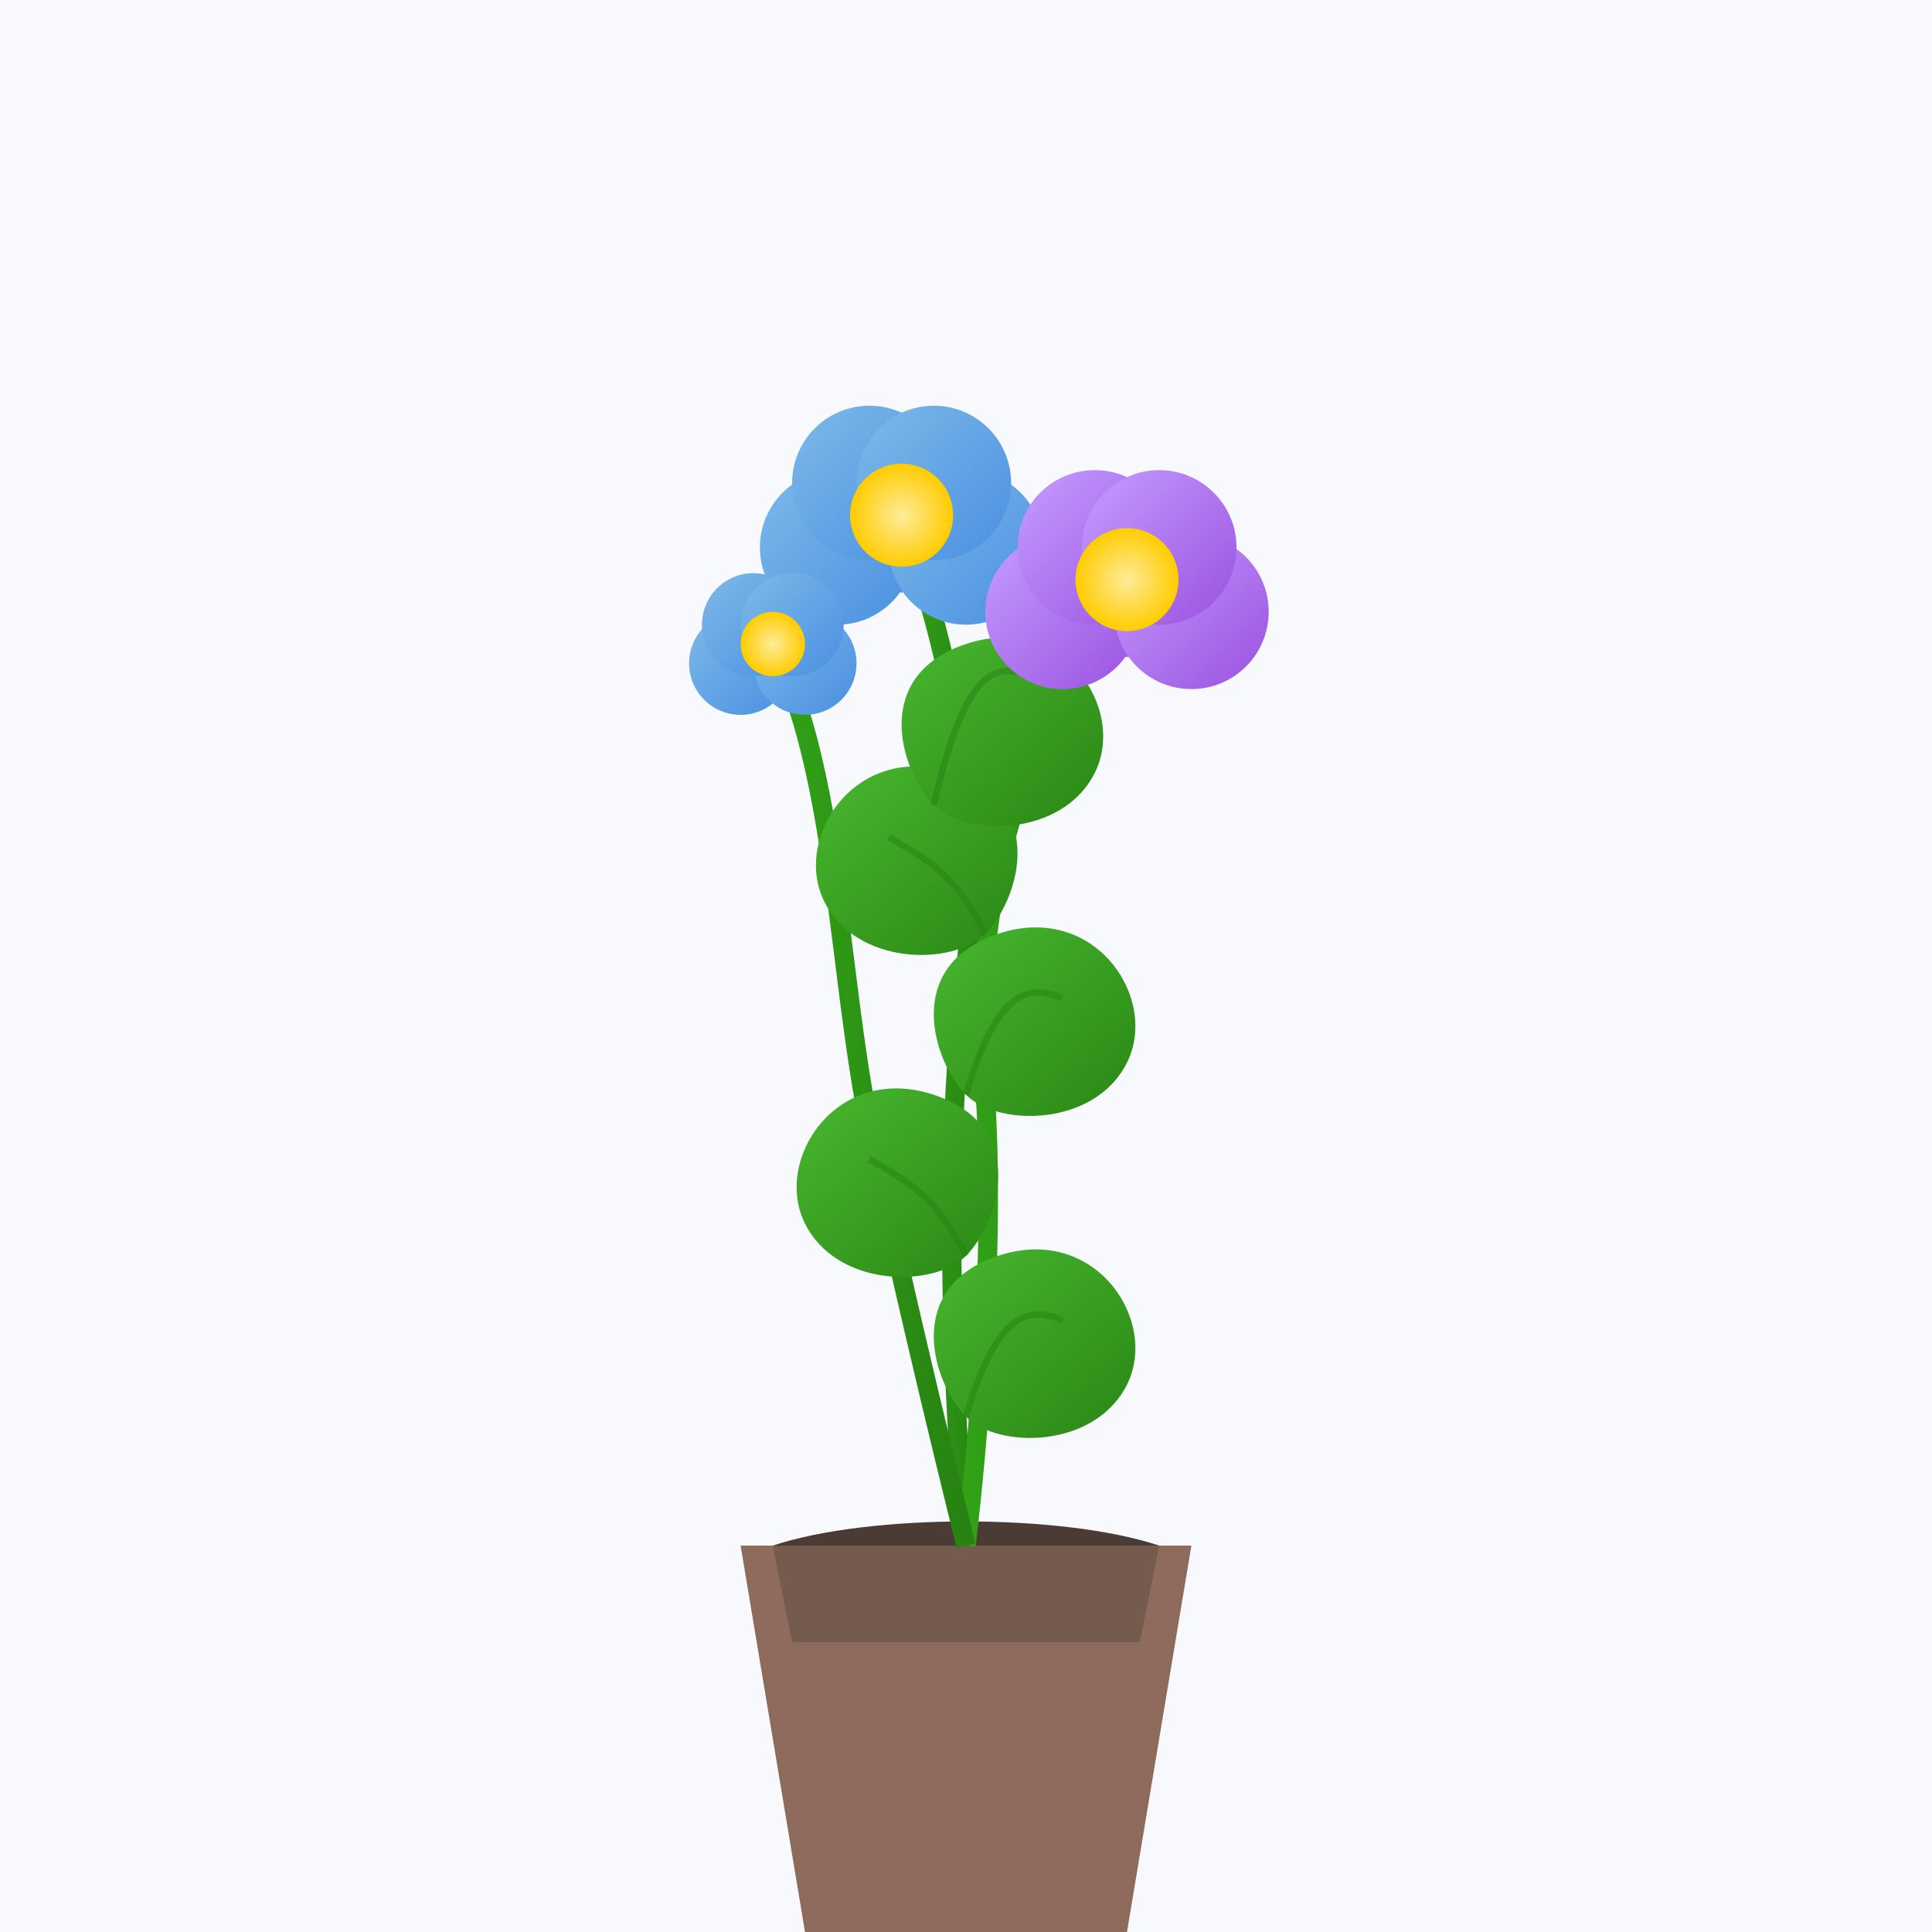 <svg xmlns="http://www.w3.org/2000/svg" width="300" height="300" viewBox="0 0 300 300">
  <defs>
    <linearGradient id="flowerBlue" x1="0%" y1="0%" x2="100%" y2="100%">
      <stop offset="0%" style="stop-color:#7db9e8;stop-opacity:1" />
      <stop offset="100%" style="stop-color:#4a90e2;stop-opacity:1" />
    </linearGradient>
    <linearGradient id="flowerPurple" x1="0%" y1="0%" x2="100%" y2="100%">
      <stop offset="0%" style="stop-color:#c49dff;stop-opacity:1" />
      <stop offset="100%" style="stop-color:#9b51e0;stop-opacity:1" />
    </linearGradient>
    <linearGradient id="stemGreen" x1="0%" y1="0%" x2="100%" y2="0%">
      <stop offset="0%" style="stop-color:#31a317;stop-opacity:1" />
      <stop offset="100%" style="stop-color:#278212;stop-opacity:1" />
    </linearGradient>
    <linearGradient id="leafGreen" x1="0%" y1="0%" x2="100%" y2="100%">
      <stop offset="0%" style="stop-color:#4cbe33;stop-opacity:1" />
      <stop offset="100%" style="stop-color:#278212;stop-opacity:1" />
    </linearGradient>
    <radialGradient id="flowerCenter" cx="50%" cy="50%" r="50%" fx="50%" fy="50%">
      <stop offset="0%" style="stop-color:#ffeb99;stop-opacity:1" />
      <stop offset="100%" style="stop-color:#ffcc00;stop-opacity:1" />
    </radialGradient>
  </defs>
  
  <rect width="100%" height="100%" fill="#f7f9fc" />
  
  <!-- Pot -->
  <path d="M115,240 L185,240 L175,300 L125,300 Z" fill="#8e6b5d" />
  <path d="M120,240 L180,240 L177,255 L123,255 Z" fill="#755a4e" />
  
  <!-- Soil -->
  <path d="M120,240 C135,235 165,235 180,240 Z" fill="#4a3c35" />
  
  <!-- Main stems -->
  <path d="M150,240 C150,240 145,190 150,150 C153,125 147,100 140,80" stroke="url(#stemGreen)" stroke-width="3" fill="none" />
  <path d="M150,240 C150,240 155,200 153,170 C150,140 160,110 175,90" stroke="url(#stemGreen)" stroke-width="3" fill="none" />
  <path d="M150,240 C150,240 140,200 135,175 C130,150 130,120 120,100" stroke="url(#stemGreen)" stroke-width="3" fill="none" />
  
  <!-- Leaves -->
  <path d="M150,220 C155,225 170,225 175,215 C180,205 170,190 155,195 C140,200 145,215 150,220 Z" fill="url(#leafGreen)" />
  <path d="M150,195 C145,200 130,200 125,190 C120,180 130,165 145,170 C160,175 155,190 150,195 Z" fill="url(#leafGreen)" />
  <path d="M150,170 C155,175 170,175 175,165 C180,155 170,140 155,145 C140,150 145,165 150,170 Z" fill="url(#leafGreen)" />
  <path d="M153,145 C148,150 133,150 128,140 C123,130 133,115 148,120 C163,125 158,140 153,145 Z" fill="url(#leafGreen)" />
  <path d="M145,125 C150,130 165,130 170,120 C175,110 165,95 150,100 C135,105 140,120 145,125 Z" fill="url(#leafGreen)" />
  
  <!-- Leaf veins -->
  <path d="M165,205 C160,203 155,203 150,220" stroke="#278212" stroke-width="1" fill="none" opacity="0.5" />
  <path d="M135,180 C140,183 145,185 150,195" stroke="#278212" stroke-width="1" fill="none" opacity="0.5" />
  <path d="M165,155 C160,153 155,153 150,170" stroke="#278212" stroke-width="1" fill="none" opacity="0.5" />
  <path d="M138,130 C143,133 148,135 153,145" stroke="#278212" stroke-width="1" fill="none" opacity="0.5" />
  <path d="M160,105 C155,103 150,103 145,125" stroke="#278212" stroke-width="1" fill="none" opacity="0.5" />
  
  <!-- Flowers -->
  <!-- Blue flower -->
  <circle cx="140" cy="80" r="12" fill="url(#flowerBlue)" />
  <circle cx="130" cy="85" r="12" fill="url(#flowerBlue)" />
  <circle cx="150" cy="85" r="12" fill="url(#flowerBlue)" />
  <circle cx="135" cy="75" r="12" fill="url(#flowerBlue)" />
  <circle cx="145" cy="75" r="12" fill="url(#flowerBlue)" />
  <circle cx="140" cy="80" r="8" fill="url(#flowerCenter)" />
  
  <!-- Purple flower -->
  <circle cx="175" cy="90" r="12" fill="url(#flowerPurple)" />
  <circle cx="165" cy="95" r="12" fill="url(#flowerPurple)" />
  <circle cx="185" cy="95" r="12" fill="url(#flowerPurple)" />
  <circle cx="170" cy="85" r="12" fill="url(#flowerPurple)" />
  <circle cx="180" cy="85" r="12" fill="url(#flowerPurple)" />
  <circle cx="175" cy="90" r="8" fill="url(#flowerCenter)" />
  
  <!-- Small flowers -->
  <circle cx="120" cy="100" r="8" fill="url(#flowerBlue)" />
  <circle cx="115" cy="103" r="8" fill="url(#flowerBlue)" />
  <circle cx="125" cy="103" r="8" fill="url(#flowerBlue)" />
  <circle cx="117" cy="97" r="8" fill="url(#flowerBlue)" />
  <circle cx="123" cy="97" r="8" fill="url(#flowerBlue)" />
  <circle cx="120" cy="100" r="5" fill="url(#flowerCenter)" />
</svg>
